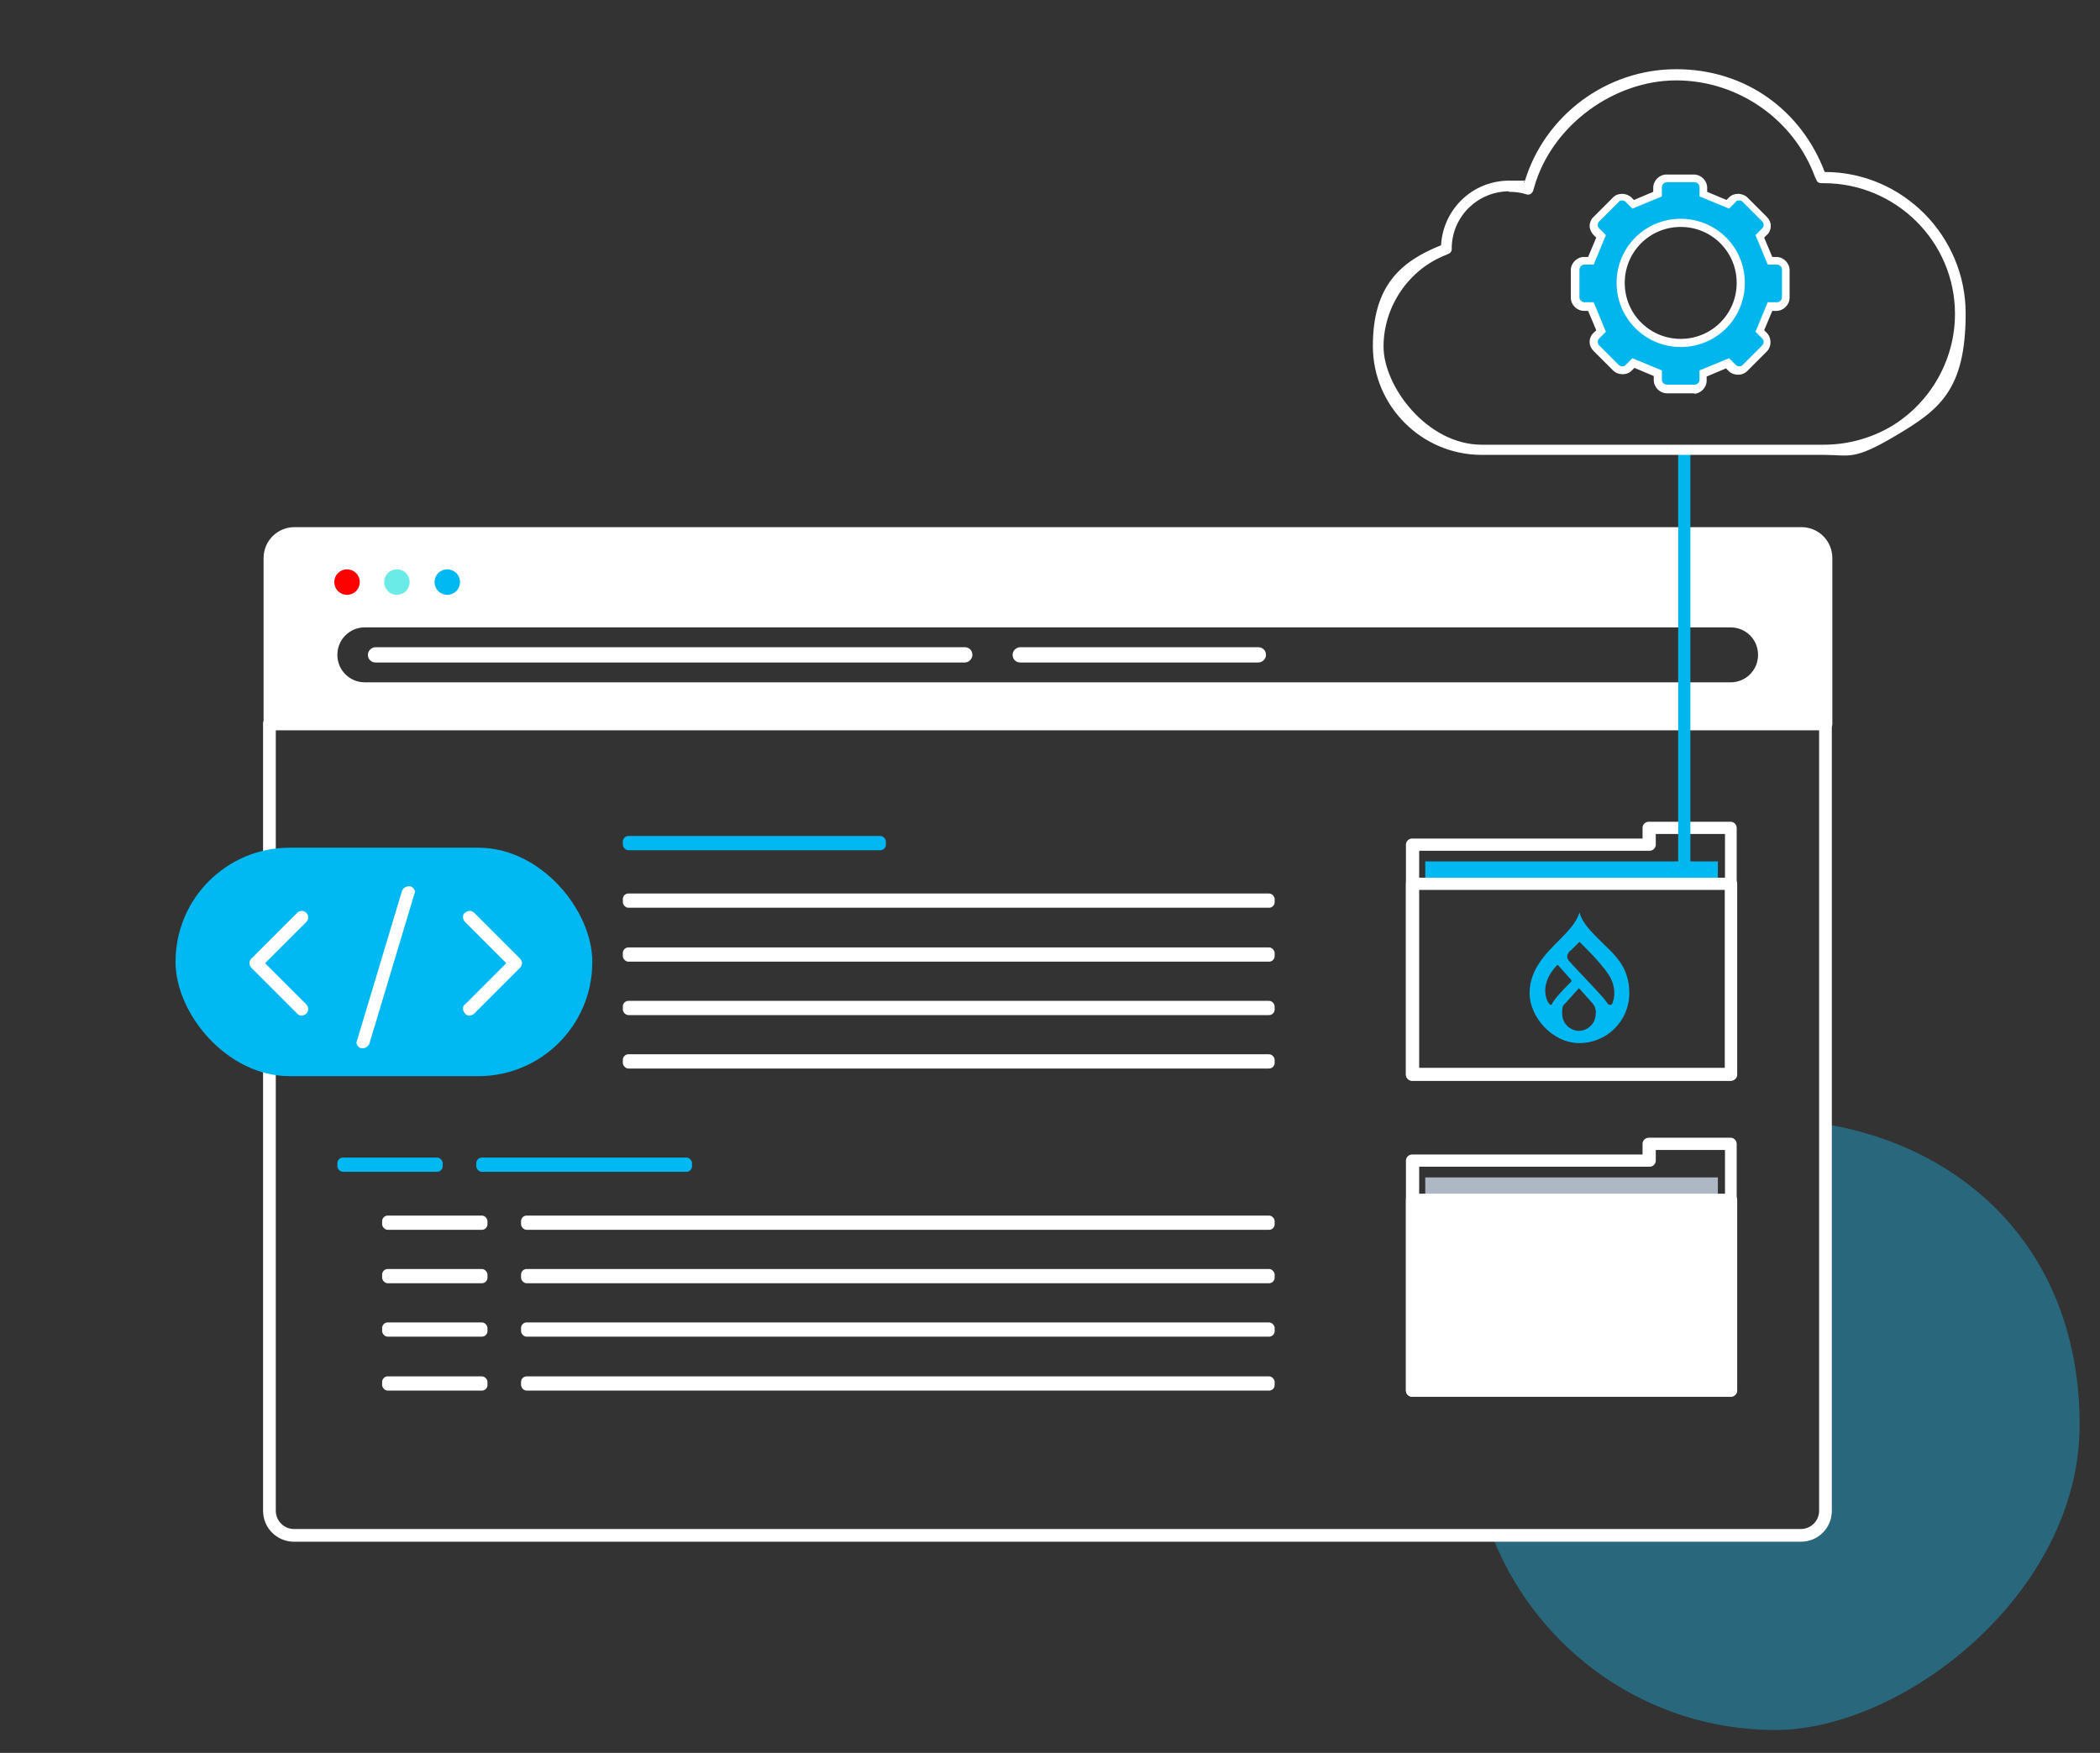 <?xml version="1.0" encoding="UTF-8"?>
<svg id="Layer_1" xmlns="http://www.w3.org/2000/svg" version="1.1" viewBox="0 0 412.7 344.5">
  <rect x="0" y="0" width="412.7" height="344.5" fill="#333333" stroke="none"/>
  <!-- Generator: Adobe Illustrator 29.0.0, SVG Export Plug-In . SVG Version: 2.1.0 Build 186)  -->
  <defs>
    <style>
      .st0 {
        fill: #18b4e9;
      }

      .st1 {
        fill: #fff;
      }

      .st2 {
        opacity: .4;
      }

      .st3 {
        fill: #00b9f3;
      }

      .st4 {
        fill: red;
      }

      .st5 {
        fill: #adb8c4;
      }

      .st6 {
        fill: #6aebe7;
      }

      .st7 {
        fill: #00b6ed;
      }
    </style>
  </defs>
  <g>
    <path class="st1" d="M354.2,105.9H57c-2,0-3.6,1.7-3.6,3.7v32.4h304.4v-32.4c0-2.1-1.6-3.7-3.6-3.7ZM340.1,134.1H71.7c-3,0-5.4-2.4-5.4-5.4s2.4-5.4,5.4-5.4h268.4c3,0,5.4,2.4,5.4,5.4s-2.4,5.4-5.4,5.4Z"/>
    <path class="st1" d="M247.3,127.2h-46.8c-.8,0-1.5.7-1.5,1.5s.6,1.5,1.5,1.5h46.8c.8,0,1.5-.7,1.5-1.5s-.6-1.5-1.5-1.5Z"/>
    <path class="st1" d="M189.6,127.2h-115.8c-.8,0-1.5.7-1.5,1.5s.6,1.5,1.5,1.5h115.8c.8,0,1.5-.7,1.5-1.5s-.6-1.5-1.5-1.5Z"/>
  </g>
  <g class="st2">
    <path class="st0" d="M359.2,221v76.2c0,2.9-2.4,5.3-5.3,5.3h-60.4c8.9,22,30.3,37.5,55.4,37.5s59.8-26.8,59.8-60-21.4-54.1-49.5-59Z"/>
  </g>
  <path class="st1" d="M358.9,143.5H53c-.7,0-1.2-.6-1.2-1.2v-32.6c0-3.4,2.7-6.1,6.1-6.1h296.1c3.4,0,6.1,2.7,6.1,6.1v32.6c0,.7-.6,1.2-1.2,1.2ZM54.2,141h303.4v-31.3c0-2-1.6-3.6-3.6-3.6H57.8c-2,0-3.6,1.6-3.6,3.6v31.3Z"/>
  <path class="st1" d="M354,303H57.8c-3.4,0-6.1-2.7-6.1-6.1v-154.7c0-.7.6-1.2,1.2-1.2h305.9c.7,0,1.2.6,1.2,1.2v154.7c0,3.4-2.7,6.1-6.1,6.1h.1ZM54.2,277.1v19.8c0,2,1.6,3.6,3.6,3.6h296.1c2,0,3.6-1.6,3.6-3.6v-153.4H54.2v133.6Z"/>
  <path class="st4" d="M70.7,114.4c0,1.4-1.1,2.5-2.5,2.5s-2.5-1.1-2.5-2.5,1.1-2.5,2.5-2.5,2.5,1.1,2.5,2.5Z"/>
  <path class="st6" d="M80.5,114.4c0,1.4-1.1,2.5-2.5,2.5s-2.5-1.1-2.5-2.5,1.1-2.5,2.5-2.5,2.5,1.1,2.5,2.5Z"/>
  <path class="st3" d="M90.4,114.4c0,1.4-1.1,2.5-2.5,2.5s-2.5-1.1-2.5-2.5,1.1-2.5,2.5-2.5,2.5,1.1,2.5,2.5Z"/>
  <path class="st1" d="M340.2,212.4h-62.7c-.7,0-1.2-.6-1.2-1.2v-45.2c0-.7.6-1.2,1.2-1.2h45.3v-2.1c0-.7.6-1.2,1.2-1.2h16.1c.7,0,1.2.6,1.2,1.2v48.5c0,.7-.6,1.2-1.2,1.2h.1ZM278.8,209.9h60.2v-46h-13.6v2.1c0,.7-.6,1.2-1.2,1.2h-45.3v42.7h-.1Z"/>
  <rect class="st3" x="280.1" y="169.3" width="57.5" height="5"/>
  <path class="st1" d="M340.2,212.4h-62.7c-.7,0-1.2-.6-1.2-1.2v-37.5c0-.7.6-1.2,1.2-1.2h62.7c.7,0,1.2.6,1.2,1.2v37.5c0,.7-.6,1.2-1.2,1.2ZM278.8,209.9h60.2v-35h-60.2v35Z"/>
  <g>
    <path class="st1" d="M340.2,274.5h-62.7c-.7,0-1.2-.6-1.2-1.2v-45.2c0-.7.6-1.2,1.2-1.2h45.3v-2.1c0-.7.6-1.2,1.2-1.2h16.1c.7,0,1.2.6,1.2,1.2v48.5c0,.7-.6,1.2-1.2,1.2h.1ZM278.8,272h60.2v-46h-13.6v2.1c0,.7-.6,1.2-1.2,1.2h-45.3v42.7h-.1Z"/>
    <rect class="st5" x="280.1" y="231.4" width="57.5" height="5.1"/>
    <path class="st1" d="M340.2,274.5h-62.7c-.7,0-1.2-.6-1.2-1.2v-37.5c0-.7.6-1.2,1.2-1.2h62.7c.7,0,1.2.6,1.2,1.2v37.5c0,.7-.6,1.2-1.2,1.2ZM278.8,272h60.2v-35h-60.2v35Z"/>
  </g>
  <g>
    <rect class="st3" x="66.3" y="227.5" width="20.7" height="2.8" rx="1.1" ry="1.1"/>
    <rect class="st3" x="93.6" y="227.5" width="42.4" height="2.8" rx="1.1" ry="1.1"/>
    <rect class="st1" x="75.1" y="238.9" width="20.7" height="2.8" rx="1.1" ry="1.1"/>
    <rect class="st1" x="102.4" y="238.9" width="148.1" height="2.8" rx="1.1" ry="1.1"/>
    <rect class="st1" x="75.1" y="249.4" width="20.7" height="2.8" rx="1.1" ry="1.1"/>
    <rect class="st1" x="102.4" y="249.4" width="148.1" height="2.8" rx="1.1" ry="1.1"/>
    <rect class="st1" x="75.1" y="259.9" width="20.7" height="2.8" rx="1.1" ry="1.1"/>
    <rect class="st1" x="102.4" y="259.9" width="148.1" height="2.8" rx="1.1" ry="1.1"/>
    <rect class="st1" x="75.1" y="270.5" width="20.7" height="2.8" rx="1.1" ry="1.1"/>
    <rect class="st1" x="102.4" y="270.5" width="148.1" height="2.8" rx="1.1" ry="1.1"/>
  </g>
  <g>
    <rect class="st3" x="122.4" y="164.3" width="51.7" height="2.8" rx="1.1" ry="1.1"/>
    <rect class="st1" x="122.4" y="175.6" width="128.1" height="2.8" rx="1.1" ry="1.1"/>
    <rect class="st1" x="122.4" y="186.2" width="128.1" height="2.8" rx="1.1" ry="1.1"/>
    <rect class="st1" x="122.4" y="196.7" width="128.1" height="2.8" rx="1.1" ry="1.1"/>
    <rect class="st1" x="122.4" y="207.2" width="128.1" height="2.8" rx="1.1" ry="1.1"/>
  </g>
  <path class="st7" d="M331,170.8c-.7,0-1.2-.6-1.2-1.2v-80.9c0-.7.6-1.2,1.2-1.2s1.2.6,1.2,1.2v80.9c0,.7-.6,1.2-1.2,1.2Z"/>
  <g>
    <path class="st1" d="M358.4,89h-67.2c-11.6,0-21-9.4-21-21s5.4-16.5,13.4-19.6h0c.3-7,6-12.5,13-12.5s2.2,0,3.2.4h0c3.7-13.1,15.9-22.3,29.6-22.3s24.4,8.1,28.9,20.1h0c15.2,0,27.5,12.3,27.5,27.5s-5.2,18.8-13.6,23.7c-4.2,2.5-9,3.8-13.9,3.8h0ZM296.6,37.2c-6.3,0-11.4,4.9-11.7,11.3v.5c0,.3-.2.5-.5.6l-.4.2c-7.5,2.9-12.5,10.3-12.5,18.3s8.8,19.7,19.7,19.7h67.2c4.7,0,9.3-1.2,13.3-3.6,8-4.7,12.9-13.3,12.9-22.5,0-14.4-11.7-26.1-26.1-26.1h-.5c-.3,0-.5,0-.6-.4l-.2-.5h0c-4.2-11.5-15.4-19.3-27.6-19.3s-24.7,8.8-28.3,21.3l-.2.7c-.1.4-.5.6-.8.5l-.7-.2c-.9-.2-1.8-.3-2.8-.3l-.2-.2ZM284.3,48.9h0Z"/>
    <path class="st1" d="M358.4,89.4h-67.2c-11.8,0-21.4-9.6-21.4-21.4s5.4-16.6,13.4-19.8c.4-7.1,6.2-12.7,13.4-12.7s2,0,3,.3c3.9-13.1,16.1-22.2,29.8-22.2s24.6,8.1,29.2,20.2c15.3,0,27.7,12.6,27.7,27.8s-5.3,19-13.7,24-9.1,3.8-14.1,3.8h-.1ZM296.6,36.2c-6.8,0-12.4,5.4-12.6,12.2v.2h-.2c-7.9,3.2-13.2,10.9-13.2,19.3s9.2,20.6,20.6,20.6h67.2c4.9,0,9.6-1.3,13.7-3.7,8.3-4.8,13.4-13.8,13.4-23.4,0-14.9-12.2-27.1-27.1-27.1h-.2l-.2-.3c-4.4-11.9-15.9-19.9-28.5-19.9s-25.5,9.1-29.2,22v.4h-.5c-1-.3-2-.4-3.1-.4h0ZM358.4,88.1h-67.2c-11,0-20-9-20-20s5.1-15.7,12.8-18.7h.3v-.8h0v.7h0c.1,0,.2-.2.2-.3v-.5c.3-6.5,5.6-11.6,12.1-11.6s2,0,2.9.3l.7.2c.2,0,.3,0,.4-.2l.2-.7c3.6-12.7,15.4-21.6,28.7-21.6s23.7,7.8,28,19.5l.2.5c0,0,.2.2.3.2h.5c14.6,0,26.5,11.9,26.5,26.5s-5,18.1-13.1,22.8c-4,2.4-8.7,3.6-13.4,3.6h-.1ZM296.6,37.6c-6.1,0-11.1,4.8-11.3,10.9v.5c0,.4-.3.8-.7.9l-.4.2c-7.3,2.8-12.3,10.1-12.3,18s8.6,19.3,19.3,19.3h67.2c4.6,0,9.1-1.2,13.1-3.5,7.8-4.6,12.7-13.1,12.7-22.2,0-14.2-11.6-25.7-25.8-25.7h-.5c-.4,0-.8-.2-.9-.6l-.3-.6c-4.2-11.4-15.2-19-27.3-19s-24.4,8.7-27.9,21l-.2.7c-.2.5-.7.9-1.3.7l-.7-.2c-.8-.2-1.8-.3-2.8-.3h0Z"/>
  </g>
  <path class="st3" d="M310.4,205c5.4,0,9.8-4.4,9.8-9.8s-3.1-7.7-5.8-10.4h0c-1.8-1.8-3.5-3.5-4-5.5-.5,1.9-2.2,3.7-4,5.5-2.7,2.7-5.8,5.8-5.8,10.4s4.4,9.8,9.8,9.8ZM310.4,202.6h0c-1.9,0-3.4-1.5-3.4-3.4s.3-1.6.8-2.2c.6-.7,2.5-2.8,2.5-2.8,0,0,1.9,2.1,2.5,2.8.6.6.9,1.4.8,2.2,0,1.9-1.5,3.4-3.4,3.4h.2ZM308.6,186.9c.5-.5,1.8-1.8,1.8-1.8,0,0,4,3.8,5.7,6.4,1.7,2.6,1.1,4.9.8,5.6h0c0,.2-.2.4-.5.4s-.4-.2-.7-.6c-.6-1-6.3-6.8-7.3-8-.9-1-.1-1.7.2-2.1h0ZM306.1,189.6l2.7,3v.3h0c-.7.7-3.4,3.4-3.8,4.4,0,.2-.2.2-.2.2h0c-.6,0-2.8-3.8,1.3-7.9Z"/>
  <g>
    <path class="st7" d="M349.4,51.1h-1.3l-2-4.8.9-.9c.7-.7.7-1.9,0-2.6l-3.8-3.8c-.7-.7-1.9-.7-2.6,0l-.9.9-4.8-2v-1.3c0-1-.8-1.8-1.8-1.8h-5.4c-1,0-1.8.8-1.8,1.8v1.3l-4.8,2-.9-.9c-.7-.7-1.9-.7-2.6,0l-3.8,3.8c-.7.7-.7,1.9,0,2.6l.9.9-2,4.8h-1.3c-1,0-1.8.8-1.8,1.8v5.4c0,1,.8,1.8,1.8,1.8h1.3l2,4.8-.9.9c-.7.7-.7,1.9,0,2.6l3.8,3.8c.7.7,1.9.7,2.6,0l.9-.9,4.8,2v1.3c0,1,.8,1.8,1.8,1.8h5.4c1,0,1.8-.8,1.8-1.8v-1.3l4.8-2,.9.9c.7.7,1.9.7,2.6,0l3.8-3.8c.7-.7.7-1.9,0-2.6l-.9-.9,2-4.8h1.3c1,0,1.8-.8,1.8-1.8v-5.4c0-1-.8-1.8-1.8-1.8ZM330.3,67.4c-6.5,0-11.8-5.3-11.8-11.8s5.3-11.8,11.8-11.8,11.8,5.3,11.8,11.8-5.3,11.8-11.8,11.8Z"/>
    <path class="st1" d="M333,77.3h-5.4c-1.4,0-2.6-1.2-2.6-2.6v-.8l-3.8-1.6-.5.5c-.9,1-2.7,1-3.7,0l-3.8-3.8c-.5-.5-.8-1.1-.8-1.8s.3-1.4.8-1.8l.5-.5-1.6-3.8h-.8c-1.4,0-2.6-1.2-2.6-2.6v-5.4c0-1.4,1.2-2.6,2.6-2.6h.8l1.6-3.8-.5-.5c-.5-.5-.8-1.2-.8-1.8s.3-1.4.8-1.8l3.8-3.8c.5-.5,1.1-.7,1.8-.7h0c.7,0,1.4.3,1.8.7l.5.5,3.8-1.6v-.8c0-1.4,1.2-2.6,2.6-2.6h5.4c1.4,0,2.6,1.2,2.6,2.6v.8l3.8,1.6.5-.5c.5-.5,1.1-.7,1.8-.7h0c.7,0,1.4.3,1.8.7l3.8,3.8c.5.5.8,1.1.8,1.8s-.3,1.4-.8,1.8l-.5.5,1.6,3.8h.8c1.4,0,2.6,1.2,2.6,2.6v5.4c0,1.4-1.2,2.6-2.6,2.6h-.8l-1.6,3.8.5.5c1,1,1,2.7,0,3.7l-3.8,3.8c-1,1-2.7,1-3.7,0l-.5-.5-3.8,1.6v.8c0,1.4-1.2,2.6-2.6,2.6h.2ZM320.8,70.4l5.8,2.4v1.8c0,.6.5,1,1,1h5.4c.6,0,1-.5,1-1v-1.8l5.8-2.4,1.3,1.3c.4.4,1.1.4,1.4,0l3.8-3.8c.4-.4.4-1,0-1.4l-1.3-1.3,2.4-5.8h1.8c.6,0,1-.5,1-1v-5.4c0-.6-.5-1-1-1h-1.8l-2.4-5.8,1.3-1.3c.2-.2.3-.4.3-.7s-.1-.5-.3-.7l-3.8-3.8c-.2-.2-.4-.3-.7-.3h0c-.3,0-.5,0-.7.3l-1.3,1.3-5.8-2.4v-1.8c0-.6-.5-1-1-1h-5.4c-.6,0-1,.5-1,1v1.8l-5.8,2.4-1.3-1.3c-.2-.2-.4-.3-.7-.3h0c-.3,0-.5,0-.7.3l-3.8,3.8c-.2.2-.3.4-.3.7s.1.5.3.7l1.3,1.3-2.4,5.8h-1.8c-.6,0-1,.5-1,1v5.4c0,.6.5,1,1,1h1.8l2.4,5.8-1.3,1.3c-.2.2-.3.4-.3.7s.1.5.3.7l3.8,3.8c.4.4,1.1.4,1.4,0l1.3-1.3h0ZM330.3,68.2c-6.9,0-12.6-5.6-12.6-12.6s5.6-12.6,12.6-12.6,12.6,5.6,12.6,12.6-5.6,12.6-12.6,12.6ZM330.3,44.6c-6.1,0-11,4.9-11,11s4.9,11,11,11,11-4.9,11-11-4.9-11-11-11Z"/>
  </g>
  <rect class="st3" x="34.5" y="166.6" width="81.9" height="44.9" rx="22.4" ry="22.4"/>
  <g>
    <g>
      <path class="st1" d="M59.3,179.6c-.2,0-.4,0-.5.2l-9,9c-.3.3-.3.8,0,1.1l9,9c.3.3.8.3,1.1,0s.3-.8,0-1.1l-8.4-8.4,8.4-8.4c.3-.3.3-.8,0-1.1s-.3-.2-.5-.2h-.1Z"/>
      <path class="st1" d="M59.3,199.6c-.3,0-.7-.1-.9-.4l-9-9c-.5-.5-.5-1.3,0-1.8l9-9c.5-.5,1.3-.5,1.8,0s.5,1.3,0,1.8l-8.1,8.1,8.1,8.1c.5.5.5,1.3,0,1.8-.2.2-.6.4-.9.4h0ZM59.3,180.1h-.2l-9,9v.4l9,9h.4c0-.1,0-.3,0-.4l-8.8-8.8,8.8-8.8c0-.1,0-.3,0-.4h-.2Z"/>
    </g>
    <g>
      <path class="st1" d="M92.3,179.6c-.2,0-.4,0-.5.2-.3.3-.3.8,0,1.1l8.4,8.4-8.4,8.4c0,.1-.2.3-.2.5s0,.4.2.5c.3.3.8.3,1.1,0l9-9c.3-.3.3-.8,0-1.1l-9-9c0-.1-.3-.2-.5-.2v.2Z"/>
      <path class="st1" d="M92.3,199.6c-.3,0-.7-.1-.9-.4-.2-.2-.4-.6-.4-.9s0-.7.4-.9l8.1-8.1-8.1-8.1c-.2-.2-.4-.6-.4-.9s0-.7.4-.9c.5-.5,1.3-.5,1.8,0l9,9c.5.5.5,1.3,0,1.8l-9,9c-.2.2-.6.4-.9.4h0ZM92.3,180.1h-.2v.4l8.8,8.8-8.8,8.8v.4h.4l9-9v-.4l-9-9h-.2Z"/>
    </g>
    <g>
      <path class="st1" d="M80.2,174.6c-.3,0-.6.2-.7.5l-8.8,29.3c0,.4,0,.8.5,1,.4.1.8-.1,1-.5l8.8-29.3v-.6c0-.2-.3-.3-.5-.4h-.3Z"/>
      <path class="st1" d="M71.4,206h-.4c-.3,0-.6-.3-.8-.6-.2-.3-.2-.6,0-1l8.8-29.3c.2-.6.9-1,1.6-.9.3,0,.6.3.8.6.2.3.2.6,0,1l-8.8,29.3c-.2.5-.7.9-1.2.9ZM80.2,175.1c0,0-.2,0-.3.2l-8.8,29.3c0,.1,0,.3.2.3s.3,0,.3-.2l8.8-29.3v-.2s0-.1-.2-.1h0Z"/>
    </g>
  </g>
  <rect class="st1" x="277.7" y="236" width="62.8" height="37.2"/>
</svg>